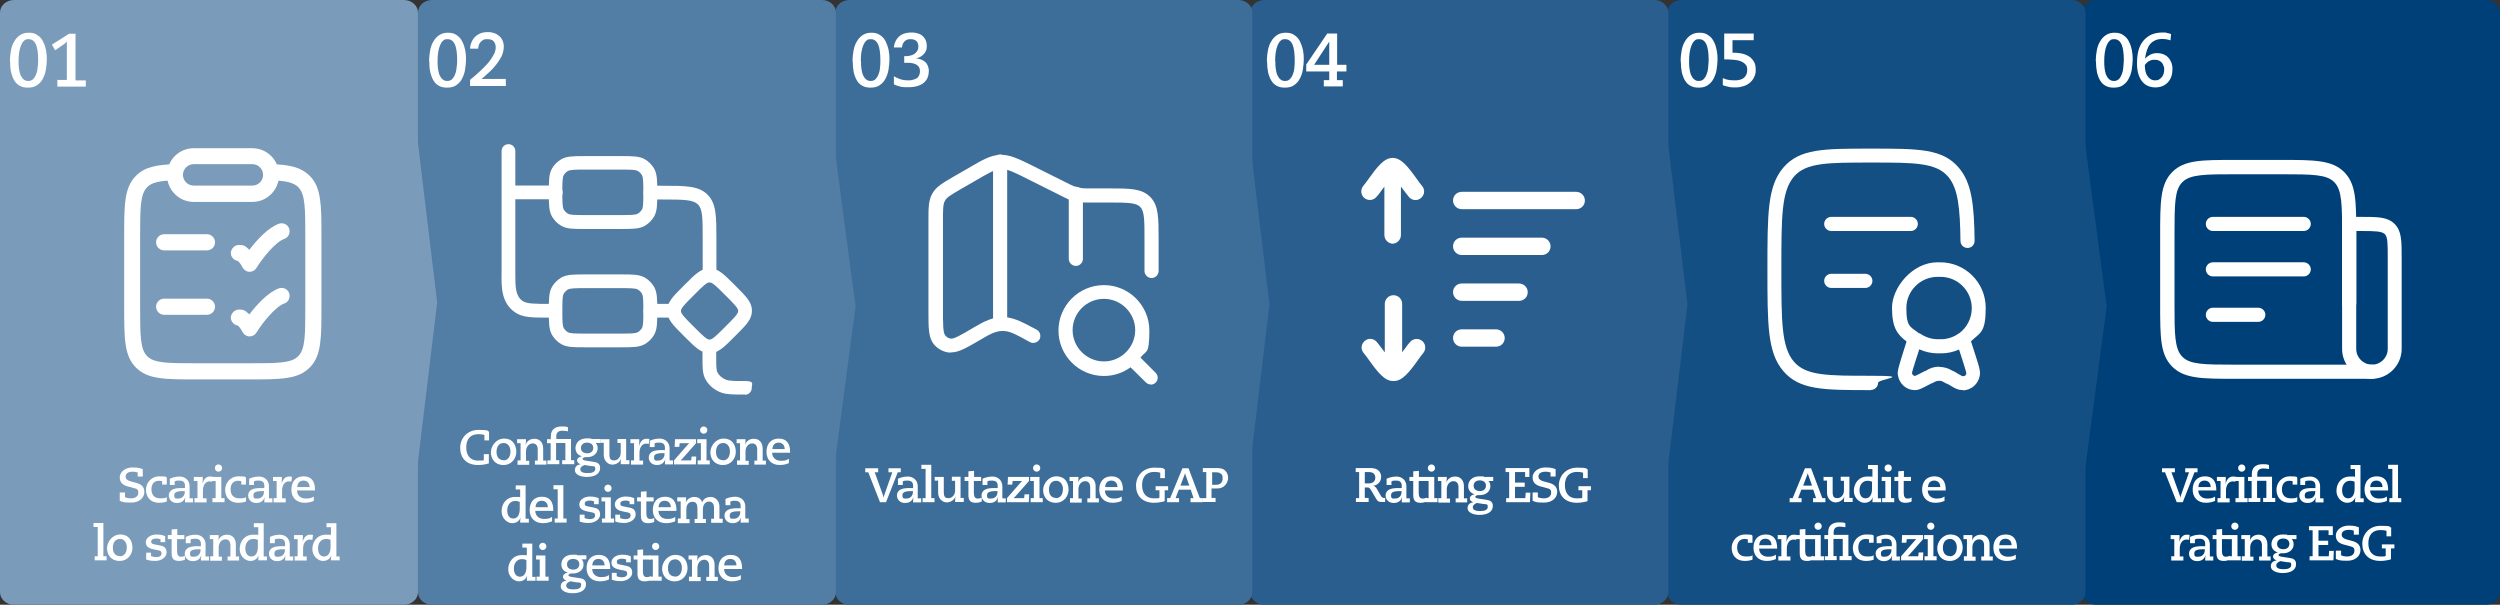 <?xml version="1.0" encoding="UTF-8"?>
<svg xmlns="http://www.w3.org/2000/svg" version="1.1" viewBox="0 0 1238.1 299.5">
  <rect x="0" y="0" width="1238.1" height="299.5" fill="#333333" stroke="none"/>
  <!-- Generator: Adobe Illustrator 29.3.1, SVG Export Plug-In . SVG Version: 2.1.0 Build 151)  -->
  <defs>
    <style>
      .st0 {
        fill: #fff;
      }

      .st1 {
        fill: #3d6e99;
      }

      .st2 {
        fill: #144f84;
      }

      .st3 {
        fill: #527da4;
      }

      .st4 {
        fill: #295e8e;
      }

      .st5 {
        fill: #004079;
      }

      .st6 {
        fill: #7a9bb9;
      }
    </style>
  </defs>
  <g id="Ebene_2">
    <path class="st5" d="M1038.1,0h193c3.9,0,7,2.8,7,6.2v287.1c0,3.4-3.1,6.2-7,6.2h-193c-3.9,0-7-2.8-7-6.2V6.2c0-3.4,3.1-6.2,7-6.2Z"/>
    <g id="Ebene_1">
      <g id="Ebene_1-2">
        <g id="Ebene_1-21" data-name="Ebene_1-2">
          <path class="st0" d="M1174.7,187.6h-67.6c-16.3,0-25.3,0-31.3-6-6-6-6-14.4-6-31.3v-33.8c0-16.3,0-25.3,6-31.3,6-6,14.4-6,31.3-6h22.5c16.3,0,25.3,0,31.3,6,6,6,6,14.4,6,31.3v33.8c0,1.9-1.6,3.5-3.5,3.5s-3.5-1.6-3.5-3.5v-33.8c0-14.9,0-22.4-3.9-26.3-3.8-3.8-10.4-3.9-26.4-3.9h-22.5c-14.9,0-22.4,0-26.3,3.9-3.8,3.8-3.9,10.4-3.9,26.4v33.8c0,14.9,0,22.4,3.9,26.3,3.8,3.8,10.4,3.9,26.4,3.9h67.6c1.9,0,3.5,1.6,3.5,3.5s-1.6,3.5-3.5,3.5Z"/>
          <path class="st0" d="M1140.9,114.4h-45c-1.9,0-3.5-1.6-3.5-3.5s1.6-3.5,3.5-3.5h45c1.9,0,3.5,1.6,3.5,3.5s-1.6,3.5-3.5,3.5Z"/>
          <path class="st0" d="M1140.9,136.9h-45c-1.9,0-3.5-1.6-3.5-3.5s1.6-3.5,3.5-3.5h45c1.9,0,3.5,1.6,3.5,3.5s-1.6,3.5-3.5,3.5Z"/>
          <path class="st0" d="M1118.4,159.4h-22.5c-1.9,0-3.5-1.6-3.5-3.5s1.6-3.5,3.5-3.5h22.5c1.9,0,3.5,1.6,3.5,3.5s-1.6,3.5-3.5,3.5Z"/>
          <path class="st0" d="M1174.7,187.6c-8.1,0-14.8-6.6-14.8-14.8v-61.9c0-1.9,1.6-3.5,3.5-3.5h5.6c8.6,0,13.4,0,16.9,3.5,3.5,3.5,3.5,8.3,3.5,16.9v45c0,8.1-6.6,14.8-14.8,14.8ZM1166.9,114.4v58.4c0,4.3,3.5,7.8,7.8,7.8s7.8-3.5,7.8-7.8v-45c0-7.3,0-10.5-1.5-11.9s-4.7-1.5-11.9-1.5h-2.1Z"/>
        </g>
      </g>
    </g>
    <path class="st2" d="M832.8,0h193c3.9,0,7,2.8,7,6.2v287.1c0,3.4-3.1,6.2-7,6.2h-193c-3.9,0-7-2.8-7-6.2V6.2c0-3.4,3.1-6.2,7-6.2Z"/>
    <polygon class="st2" points="1043.3 151.8 1032.3 68.8 1032.3 234.8 1043.3 151.8"/>
    <path class="st4" d="M626.2,0h193c3.9,0,7,2.8,7,6.2v287.1c0,3.4-3.1,6.2-7,6.2h-193c-3.9,0-7-2.8-7-6.2V6.2c0-3.4,3.1-6.2,7-6.2Z"/>
    <polygon class="st4" points="835.7 150.8 825.7 67.8 825.7 233.8 835.7 150.8"/>
    <path class="st1" d="M420.7,0h192.5c3.9,0,7,2.8,7,6.2v287.1c0,3.4-3.1,6.2-7,6.2h-192.5c-3.9,0-7-2.8-7-6.2V6.2c0-3.4,3.1-6.2,7-6.2Z"/>
    <polygon class="st1" points="628.7 150.8 618.7 67.8 618.7 233.8 628.7 150.8"/>
    <path class="st3" d="M214,0h193c3.9,0,7,2.8,7,6.2v287.1c0,3.4-3.1,6.2-7,6.2h-193c-3.9,0-7-2.8-7-6.2V6.2c0-3.4,3.1-6.2,7-6.2Z"/>
    <polygon class="st3" points="423.7 151.8 412.7 68.8 412.7 234.8 423.7 151.8"/>
    <g id="Ebene_11" data-name="Ebene_1">
      <g id="Ebene_1-22" data-name="Ebene_1-2">
        <g id="Ebene_1-23" data-name="Ebene_1-2">
          <path class="st0" d="M307.4,113.4h-17.6c-5.9,0-9.1,0-11.9-1.6-1.9-1.1-3.4-2.7-4.5-4.5-1.6-2.8-1.6-6.1-1.6-12s0-9.1,1.6-11.9c1.1-1.9,2.7-3.4,4.5-4.5,2.8-1.6,6.1-1.6,12-1.6h17.6c5.9,0,9.1,0,11.9,1.6,1.9,1.1,3.4,2.7,4.5,4.5,1.6,2.8,1.6,6.1,1.6,12s0,9.1-1.6,11.9c-1.1,1.9-2.7,3.4-4.5,4.5-2.8,1.6-6.1,1.6-12,1.6ZM289.8,84c-4.7,0-7.3,0-8.6.7-.8.5-1.5,1.2-2,2-.7,1.2-.7,3.8-.7,8.5s0,7.3.7,8.6c.5.8,1.2,1.5,2,2,1.2.7,3.8.7,8.5.7h17.6c4.7,0,7.3,0,8.6-.7.8-.5,1.5-1.2,2-2,.7-1.2.7-3.8.7-8.5s0-7.3-.7-8.6c-.5-.8-1.2-1.5-2-2-1.2-.7-3.8-.7-8.5-.7h-17.6Z"/>
          <path class="st0" d="M307.4,172h-17.6c-5.9,0-9.1,0-11.9-1.6-1.9-1.1-3.4-2.7-4.5-4.5-1.6-2.8-1.6-6.1-1.6-12s0-9.1,1.6-11.9c1.1-1.9,2.7-3.4,4.5-4.5,2.8-1.6,6.1-1.6,12-1.6h17.6c5.9,0,9.1,0,11.9,1.6,1.9,1.1,3.4,2.7,4.5,4.5,1.6,2.8,1.6,6.1,1.6,12s0,9.1-1.6,11.9c-1.1,1.9-2.7,3.4-4.5,4.5-2.8,1.6-6.1,1.6-12,1.6ZM289.8,142.7c-4.7,0-7.3,0-8.6.7-.8.5-1.5,1.2-2,2-.7,1.2-.7,3.8-.7,8.5s0,7.3.7,8.6c.5.8,1.2,1.5,2,2,1.2.7,3.8.7,8.5.7h17.6c4.7,0,7.3,0,8.6-.7.8-.5,1.5-1.2,2-2,.7-1.2.7-3.8.7-8.5s0-7.3-.7-8.6c-.5-.8-1.2-1.5-2-2-1.2-.7-3.8-.7-8.5-.7h-17.6Z"/>
          <path class="st0" d="M351.4,174.9c-4.2,0-7-2.8-12-7.8l-1.2-1.2c-5-5-7.8-7.8-7.8-12s2.8-7,7.8-12l1.2-1.2c5-5,7.8-7.8,12-7.8s7,2.8,12,7.8l1.2,1.2c5,5,7.8,7.8,7.8,12s-2.8,7-7.8,12l-2.4-2.4,2.4,2.4-1.2,1.2c-5,5-7.8,7.8-12,7.8ZM351.4,139.8c-1.4,0-3.7,2.3-7.2,5.8l-1.2,1.2c-3.5,3.5-5.8,5.8-5.8,7.2s2.3,3.7,5.8,7.2l1.2,1.2c3.5,3.5,5.8,5.8,7.2,5.8s3.7-2.3,7.2-5.8l1.2-1.2c3.5-3.5,5.8-5.8,5.8-7.2s-2.3-3.7-5.8-7.2l-1.2-1.2c-3.5-3.5-5.8-5.8-7.2-5.8Z"/>
          <path class="st0" d="M333.8,157.3h-11.7c-1.9,0-3.4-1.5-3.4-3.4s1.5-3.4,3.4-3.4h11.7c1.9,0,3.4,1.5,3.4,3.4s-1.5,3.4-3.4,3.4ZM272.3,157.3c-8.9,0-13.4,0-17.2-2.6-6.9-4.7-6.8-12.7-6.7-19.2,0-.7,0-1.4,0-2.1v-58.6c0-1.9,1.5-3.4,3.4-3.4s3.4,1.5,3.4,3.4v17.1h20c1.9,0,3.4,1.5,3.4,3.4s-1.5,3.4-3.4,3.4h-20v34.7c0,.7,0,1.5,0,2.2,0,6.6.1,11.1,3.7,13.5,2.1,1.4,6.1,1.4,13.4,1.4s3.4,1.5,3.4,3.4-1.5,3.4-3.4,3.4ZM351.4,139.8c-1.9,0-3.4-1.5-3.4-3.4v-17.6c0-10.8,0-15.3-2.4-17.6s-6.8-2.4-17.6-2.4h-5.9c-1.9,0-3.4-1.5-3.4-3.4s1.5-3.4,3.4-3.4h5.9c11.6,0,18,0,22.4,4.4s4.4,10.8,4.4,22.4v17.6c0,1.9-1.5,3.4-3.4,3.4Z"/>
          <path class="st0" d="M368.9,195.4c-5.8,0-8.8,0-11.5-.9-3.7-1.3-6.7-3.9-8.3-7.2-1.2-2.6-1.2-5.3-1.2-10.3v-2.5c0-1.9,1.5-3.4,3.4-3.4s3.4,1.5,3.4,3.4v2.5c0,4,0,6.2.6,7.4.8,1.6,2.4,3,4.4,3.7,1.6.6,4.3.6,9.2.6s3.4,1.5,3.4,3.4-1.5,3.4-3.4,3.4Z"/>
        </g>
      </g>
    </g>
    <g>
      <path class="st0" d="M470.8,174.6c-.5,0-1,0-1.5-.1-2.7-.5-5.2-2-6.9-4.1-2.6-3.3-2.6-7.8-2.6-16.8v-44c0-6.7,0-10.3,1.9-13.7,1.9-3.4,5-5.2,10.7-8.5l6.6-3.8c7.5-4.4,11.6-6.8,16.4-6.9,4.8-.2,9.1,2,16.8,5.8l17.8,8.9q3.7,1.9,7.8,1.9h11.1c10.7,0,16.6,0,20.8,4.3,4.1,4.2,4.1,10.3,4.1,21.3v15.3c0,1.9-1.6,3.5-3.5,3.5s-3.5-1.6-3.5-3.5v-15.3c0-9.8,0-14.3-2.1-16.4-2-2.1-6-2.2-15.7-2.2h-11.1c-5.4,0-6-.1-10.9-2.6l-17.8-8.9c-6.9-3.5-10.4-5.2-13.4-5.1-3.1.1-6.4,2.1-13.1,6l-6.6,3.8c-5.1,3-7.2,4.2-8.1,5.9-1,1.7-1,4.2-1,10.2v44c0,6.7,0,11.1,1.1,12.5.7.9,1.6,1.4,2.7,1.6,1.6.3,5.5-2,10.9-5.2l.7-.4c4.6-2.7,9.9-5.8,16.5-4.9,4.2.6,8.1,2.7,11.5,4.5,1,.5,2,1.1,2.9,1.5,1.7.9,2.4,3,1.6,4.7-.9,1.7-3,2.4-4.7,1.6-1-.5-2.1-1.1-3.1-1.7-3-1.6-6.1-3.4-9.1-3.8-4.2-.6-7.8,1.5-12,4l-.7.4c-6.7,3.9-10.5,6.1-14.1,6.1Z"/>
      <path class="st0" d="M495.3,163.9c-1.9,0-3.5-1.6-3.5-3.5v-80.4c0-1.9,1.6-3.5,3.5-3.5s3.5,1.6,3.5,3.5v80.4c0,1.9-1.6,3.5-3.5,3.5Z"/>
      <path class="st0" d="M532.8,131.7c-1.9,0-3.5-1.6-3.5-3.5v-32.2c0-1.9,1.6-3.5,3.5-3.5s3.5,1.6,3.5,3.5v32.2c0,1.9-1.6,3.5-3.5,3.5Z"/>
      <path class="st0" d="M570,190.4c-.9,0-1.8-.3-2.5-1l-7.6-7.5c-3.7,2.7-8.3,4.3-13.2,4.3-12.4,0-22.5-10.1-22.5-22.5s10.1-22.5,22.5-22.5,22.5,10.1,22.5,22.5-1.6,9.6-4.4,13.4l7.5,7.5c1.4,1.4,1.4,3.6,0,4.9-.7.7-1.6,1-2.5,1ZM546.7,148c-8.6,0-15.5,7-15.5,15.5s7,15.5,15.5,15.5,15.5-7,15.5-15.5-7-15.5-15.5-15.5Z"/>
    </g>
    <path class="st6" d="M7,0h193c3.9,0,7,2.8,7,6.2v287.1c0,3.4-3.1,6.2-7,6.2H7c-3.9,0-7-2.8-7-6.2V6.2C0,2.8,3.1,0,7,0Z"/>
    <polygon class="st6" points="216.5 149.8 206.5 66.8 206.5 232.8 216.5 149.8"/>
    <g>
      <path class="st0" d="M123.6,187.9h-26.4c-15.5,0-24.1,0-29.9-5.9-5.8-5.8-5.8-14.5-5.8-30.1v-34.7c0-15.7,0-24.3,5.8-30.1,4.4-4.5,10.4-5.5,19.2-5.8l.2,8c-7.9.2-11.6,1.1-13.8,3.4-3.5,3.5-3.5,10.5-3.5,24.5v34.7c0,14,0,21,3.5,24.5,3.5,3.5,10.4,3.5,24.2,3.5h26.4c13.8,0,20.8,0,24.2-3.5,3.5-3.5,3.5-10.5,3.5-24.5v-34.7c0-14,0-21-3.5-24.5-2.3-2.3-5.9-3.2-13.8-3.4l.2-8c8.8.2,14.8,1.3,19.3,5.8,5.8,5.8,5.8,14.5,5.8,30.1v34.7c0,15.7,0,24.3-5.8,30.1-5.8,5.9-14.3,5.9-29.9,5.9Z"/>
      <path class="st0" d="M125,100h-29.1c-7.3,0-13.2-6-13.2-13.3s5.9-13.3,13.2-13.3h29.1c7.3,0,13.2,6,13.2,13.3s-5.9,13.3-13.2,13.3ZM95.9,81.3c-2.9,0-5.3,2.4-5.3,5.3s2.4,5.3,5.3,5.3h29.1c2.9,0,5.3-2.4,5.3-5.3s-2.4-5.3-5.3-5.3h-29.1Z"/>
      <path class="st0" d="M102.5,124h-21.2c-2.2,0-4-1.8-4-4s1.8-4,4-4h21.2c2.2,0,4,1.8,4,4s-1.8,4-4,4Z"/>
      <path class="st0" d="M123.7,134.6c0,0-.1,0-.2,0-1.4,0-2.7-.9-3.4-2.2-1.2-2.3-2.1-3-2.4-3.2-1.9-.3-3.4-2-3.4-3.9s1.8-4,4-4,2.9.2,5.2,2.4c3.4-4.5,9-10.8,14.6-12.9,2.1-.7,4.4.3,5.1,2.4.7,2.1-.3,4.4-2.4,5.1-4.5,1.6-10.9,9.7-13.8,14.4-.7,1.2-2,1.9-3.4,1.9ZM118.4,129.3h0,0ZM118.4,129.3h0,0ZM118.4,129.3h0,0ZM118.4,129.3h0,0ZM117.7,129.2h0Z"/>
      <path class="st0" d="M102.5,155.9h-21.2c-2.2,0-4-1.8-4-4s1.8-4,4-4h21.2c2.2,0,4,1.8,4,4s-1.8,4-4,4Z"/>
      <path class="st0" d="M123.7,166.6c0,0-.1,0-.2,0-1.4,0-2.7-.9-3.4-2.2-1.2-2.3-2.1-3-2.4-3.2-1.9-.3-3.4-2-3.4-3.9s1.8-4,4-4,2.9.2,5.2,2.4c3.4-4.5,9-10.8,14.6-12.9,2.1-.7,4.4.3,5.1,2.4.7,2.1-.3,4.4-2.4,5.1-4.5,1.6-10.9,9.7-13.8,14.4-.7,1.2-2,1.9-3.4,1.9ZM118.4,161.3h0,0ZM118.4,161.3h0,0ZM118.4,161.3h0,0ZM118.4,161.3h0,0ZM117.7,161.2h0Z"/>
    </g>
    <g>
      <path class="st0" d="M763.6,126.3h-39.7c-2.3,0-4.3-1.9-4.3-4.3s1.9-4.3,4.3-4.3h39.7c2.3,0,4.3,1.9,4.3,4.3s-1.9,4.3-4.3,4.3Z"/>
      <path class="st0" d="M752.3,149h-28.4c-2.3,0-4.3-1.9-4.3-4.3s1.9-4.3,4.3-4.3h28.4c2.3,0,4.3,1.9,4.3,4.3s-1.9,4.3-4.3,4.3Z"/>
      <path class="st0" d="M740.9,171.7h-17c-2.3,0-4.3-1.9-4.3-4.3s1.9-4.3,4.3-4.3h17c2.3,0,4.3,1.9,4.3,4.3s-1.9,4.3-4.3,4.3Z"/>
      <path class="st0" d="M780.6,103.6h-56.7c-2.3,0-4.3-1.9-4.3-4.3s1.9-4.3,4.3-4.3h56.7c2.3,0,4.3,1.9,4.3,4.3s-1.9,4.3-4.3,4.3Z"/>
      <path class="st0" d="M689.9,188.7c-4.2,0-7.6-4.3-12.3-10.9-.9-1.2-1.7-2.4-2.2-2.9-1.6-1.8-1.4-4.4.4-6,1.8-1.6,4.4-1.4,6,.4.7.8,1.6,2.1,2.8,3.6.3.4.7,1,1.2,1.6v-24c0-2.3,1.9-4.3,4.3-4.3s4.3,1.9,4.3,4.3v24c.4-.6.8-1.2,1.2-1.6,1.1-1.6,2-2.8,2.8-3.6,1.6-1.8,4.2-1.9,6-.4,1.8,1.6,1.9,4.2.4,6-.5.5-1.3,1.7-2.2,2.9-4.7,6.6-8.1,10.9-12.3,10.9Z"/>
      <path class="st0" d="M689.9,120.7c-2.3,0-4.3-1.9-4.3-4.3v-24c-.4.6-.8,1.2-1.2,1.6-1.1,1.6-2,2.8-2.8,3.6-1.6,1.8-4.2,1.9-6,.4-1.8-1.6-1.9-4.2-.4-6,.5-.5,1.3-1.7,2.2-2.9,4.7-6.6,8.1-10.9,12.3-10.9s7.6,4.3,12.3,10.9c.9,1.2,1.7,2.4,2.2,2.9,1.6,1.8,1.4,4.4-.4,6-1.8,1.6-4.4,1.4-6-.4-.7-.8-1.6-2.1-2.8-3.6-.3-.4-.7-1-1.2-1.6v24c0,2.3-1.9,4.3-4.3,4.3Z"/>
    </g>
    <g id="Ebene_12" data-name="Ebene_1">
      <g id="Ebene_1-24" data-name="Ebene_1-2">
        <g id="Ebene_1-25" data-name="Ebene_1-2">
          <path class="st0" d="M926.6,193.2c-23.6,0-35.4,0-43.5-9.5-7.8-9.2-7.8-22.9-7.8-50.3s0-41.1,7.8-50.3c8.1-9.5,19.9-9.5,43.5-9.5s35.5,0,43.5,9.5c6.3,7.4,7.6,18,7.8,36.2,0,1.9-1.5,3.5-3.5,3.5h0c-1.9,0-3.5-1.5-3.5-3.5-.2-16.5-1.2-26-6.1-31.8-6-7-16.7-7-38.2-7s-32.2,0-38.2,7c-6.2,7.3-6.2,20.1-6.2,45.8s0,38.5,6.2,45.8c6,7,16.7,7,38.2,7s3.5,1.6,3.5,3.5-1.6,3.5-3.5,3.5Z"/>
          <path class="st0" d="M923.8,142.6h-16.9c-1.9,0-3.5-1.6-3.5-3.5s1.6-3.5,3.5-3.5h16.9c1.9,0,3.5,1.6,3.5,3.5s-1.6,3.5-3.5,3.5ZM946.3,114.4h-39.4c-1.9,0-3.5-1.6-3.5-3.5s1.6-3.5,3.5-3.5h39.4c1.9,0,3.5,1.6,3.5,3.5s-1.6,3.5-3.5,3.5Z"/>
          <path class="st0" d="M972.3,193.2c-2.7,0-4.1-.9-5.8-1.9-.6-.4-1.3-.8-2.3-1.3h-.2c-1.2-.7-1.8-1-2.2-1.2-1-.3-1.9-.3-2.9,0-.4.1-1.1.5-2.3,1.1h-.2c-4.2,2.3-6.1,3.3-8.1,3.3-4.2,0-7.7-3.1-8.4-7.4-.3-2,.4-4.1,1.8-8.7l2.5-8c-4.5-3.4-7.2-6.7-7.2-16.7s10.1-22.5,22.5-22.5h1.4c12.4,0,22.5,10.1,22.5,22.5s-2.7,12.3-7.3,16.6l2.6,8.1c1.5,4.6,2.1,6.7,1.8,8.7-.6,4.2-4.2,7.5-8.4,7.5ZM960.4,181.7c1.2,0,2.3.2,3.4.5,1.1.3,2,.8,3.5,1.6h.2c1.2.7,2,1.2,2.7,1.6,1.4.8,1.4.9,2.2.9s1.3-.6,1.4-1.4c0-.6-.8-3-1.6-5.6l-2-6.2c-2.9,1.3-5.9,1.9-9.1,1.9h-1.4c-3.2,0-6.3-.7-9.2-2l-2,6.2c-.8,2.6-1.6,5-1.6,5.6.1.7.7,1.3,1.4,1.4.7-.2,2.8-1.3,4.9-2.4h.2c1.5-.9,2.5-1.4,3.5-1.7,1.1-.3,2.3-.5,3.4-.5ZM950.6,165c2.7,1.9,5.8,3,9.1,3h1.4c3.3,0,6.4-1,9-2.9,0,0,0,0,.1,0,4-2.9,6.3-7.6,6.3-12.5,0-8.5-6.9-15.5-15.5-15.5h-1.4c-8.5,0-15.5,6.9-15.5,15.5s1.6,9.1,5.4,11.8l.9.7s0,0,0,0h0s0,0,0,0Z"/>
        </g>
      </g>
    </g>
    <g>
      <path class="st0" d="M1037.9,30.2c0-1.7.2-3.4.5-5.1.3-1.7.8-3.2,1.6-4.5.7-1.3,1.7-2.4,2.9-3.2,1.2-.8,2.6-1.2,4.4-1.2s3.3.4,4.4,1.3c1.2.8,2.1,1.9,2.7,3.2.7,1.3,1.1,2.7,1.4,4.2.3,1.5.4,3,.4,4.4s-.2,3.7-.5,5.4c-.3,1.7-.9,3.2-1.6,4.5s-1.7,2.3-2.9,3.1c-1.2.8-2.7,1.1-4.4,1.1s-2.9-.3-4-.9c-1.1-.6-2-1.4-2.7-2.6-.7-1.1-1.2-2.5-1.6-4.1-.3-1.6-.5-3.5-.5-5.5ZM1042.1,30.1c0,1.4,0,2.7.2,3.9s.4,2.3.8,3.2.9,1.6,1.5,2.1c.6.5,1.3.8,2.3.8s1.7-.3,2.3-.8,1.1-1.3,1.5-2.3c.4-.9.7-2,.8-3.3s.3-2.6.3-4c0-3.4-.4-6-1.1-7.7-.8-1.7-2-2.6-3.6-2.6s-1.7.3-2.3.8-1.1,1.3-1.5,2.3c-.4,1-.7,2.1-.9,3.4-.2,1.3-.3,2.7-.3,4.3Z"/>
      <path class="st0" d="M1075,20c-.3-.1-.8-.3-1.5-.4-.7-.2-1.5-.3-2.5-.3-1.4,0-2.7.2-3.7.7s-1.9,1.1-2.5,1.9c-.7.8-1.2,1.9-1.6,3.1s-.7,2.6-.9,4.1h0c.2-.2.5-.5.9-.9.4-.3.8-.6,1.3-.9.5-.3,1-.5,1.6-.7.6-.2,1.3-.3,2.1-.3,1.1,0,2.2.2,3.1.5.9.4,1.8.9,2.4,1.6.7.7,1.2,1.5,1.6,2.5.4,1,.6,2.1.6,3.3s-.2,2.7-.6,3.8c-.4,1.1-1,2.1-1.8,2.9s-1.7,1.4-2.7,1.8c-1.1.4-2.2.6-3.5.6s-3.2-.4-4.3-1.1c-1.2-.7-2.1-1.7-2.8-2.8-.7-1.2-1.2-2.5-1.5-3.9s-.4-2.9-.4-4.3.2-3.8.6-5.6,1.1-3.4,2.1-4.8c1-1.4,2.3-2.5,3.9-3.4,1.6-.8,3.6-1.3,6-1.3s1.4,0,2.1.2,1.3.2,1.7.4l.5.2-.3,3.3ZM1062.2,32.1c0,1.1.1,2.2.3,3.1.2.9.5,1.8,1,2.4.4.7,1,1.2,1.6,1.6.6.4,1.4.6,2.2.6s1.4-.1,1.9-.4c.5-.3,1-.7,1.4-1.2.4-.5.7-1,.9-1.7.2-.6.3-1.3.3-2s0-1.2-.3-1.8c-.2-.6-.4-1.1-.8-1.6-.4-.5-.9-.8-1.5-1.1-.6-.3-1.3-.4-2.1-.4s-1.2,0-1.7.2-.9.3-1.2.5c-.4.2-.7.4-.9.7-.3.2-.5.5-.7.7l-.4.5Z"/>
    </g>
    <g>
      <path class="st0" d="M832.3,30.2c0-1.7.2-3.4.5-5.1.3-1.7.8-3.2,1.6-4.5.7-1.3,1.7-2.4,2.9-3.2,1.2-.8,2.6-1.2,4.4-1.2s3.3.4,4.4,1.3c1.2.8,2.1,1.9,2.7,3.2.7,1.3,1.1,2.7,1.4,4.2.3,1.5.4,3,.4,4.4s-.2,3.7-.5,5.4c-.3,1.7-.9,3.2-1.6,4.5s-1.7,2.3-2.9,3.1c-1.2.8-2.7,1.1-4.4,1.1s-2.9-.3-4-.9c-1.1-.6-2-1.4-2.7-2.6-.7-1.1-1.2-2.5-1.6-4.1-.3-1.6-.5-3.5-.5-5.5ZM836.5,30.1c0,1.4,0,2.7.2,3.9s.4,2.3.8,3.2.9,1.6,1.5,2.1c.6.5,1.3.8,2.3.8s1.7-.3,2.3-.8c.6-.6,1.1-1.3,1.5-2.3.4-.9.7-2,.8-3.3s.3-2.6.3-4c0-3.4-.4-6-1.1-7.7-.8-1.7-2-2.6-3.6-2.6s-1.7.3-2.3.8-1.1,1.3-1.5,2.3c-.4,1-.7,2.1-.9,3.4-.2,1.3-.3,2.7-.3,4.3Z"/>
      <path class="st0" d="M868.5,16.6v3.3h-10.5v6.2c-.1,0,.5,0,.5,0,1.1,0,2.2.1,3.5.3s2.5.6,3.6,1.2c1.1.6,2.1,1.5,2.8,2.6.8,1.1,1.1,2.5,1.1,4.3s-.2,2.4-.7,3.5c-.5,1.1-1.1,2-2,2.8-.9.8-1.9,1.4-3.1,1.8-1.2.4-2.5.7-4,.7s-2.5,0-3.6-.3c-1.1-.2-2-.5-2.9-.8v-3.5c.2,0,.5.2.8.3.3.1.7.2,1.2.4.5.1,1,.2,1.7.3.6,0,1.4.1,2.2.1,2,0,3.6-.4,4.6-1.3,1-.9,1.6-2.1,1.6-3.8s-.3-2.1-.9-2.8c-.6-.7-1.4-1.2-2.4-1.6s-2.2-.6-3.5-.7c-1.3-.1-2.7-.2-4-.2h-.6v-12.8h14.6Z"/>
    </g>
    <g>
      <path class="st0" d="M627.4,30.2c0-1.7.2-3.4.5-5.1.3-1.7.8-3.2,1.6-4.5.7-1.3,1.7-2.4,2.9-3.2,1.2-.8,2.6-1.2,4.4-1.2s3.3.4,4.4,1.3c1.2.8,2.1,1.9,2.7,3.2s1.1,2.7,1.4,4.2.4,3,.4,4.4-.2,3.7-.5,5.4c-.3,1.7-.9,3.2-1.6,4.5-.7,1.3-1.7,2.3-2.9,3.1-1.2.8-2.7,1.1-4.4,1.1s-2.9-.3-4-.9c-1.1-.6-2-1.4-2.7-2.6-.7-1.1-1.2-2.5-1.6-4.1-.3-1.6-.5-3.5-.5-5.5ZM631.6,30.1c0,1.4,0,2.7.2,3.9.2,1.2.4,2.3.8,3.2.4.9.9,1.6,1.5,2.1s1.3.8,2.3.8,1.7-.3,2.3-.8c.6-.6,1.1-1.3,1.5-2.3.4-.9.7-2,.8-3.3.2-1.3.2-2.6.2-4,0-3.4-.4-6-1.1-7.7-.8-1.7-2-2.6-3.6-2.6s-1.7.3-2.3.8-1.1,1.3-1.5,2.3-.7,2.1-.9,3.4c-.2,1.3-.3,2.7-.3,4.3Z"/>
      <path class="st0" d="M646.8,32.1l10.5-15.5h4.9v15.5c-.1,0,4.6,0,4.6,0v3.3h-4.7v4.3c0,0,2.9,0,2.9,0v3.1h-9.4v-3.1h2.7v-4.3c0,0-11.4,0-11.4,0v-3.3ZM658.3,20.6h0c0,0-7.5,11.5-7.5,11.5.3,0,.6,0,.9,0s.6,0,.9,0h5.7v-11.5Z"/>
    </g>
    <g>
      <path class="st0" d="M422.2,30.2c0-1.7.2-3.4.5-5.1.3-1.7.8-3.2,1.6-4.5.7-1.3,1.7-2.4,2.9-3.2,1.2-.8,2.6-1.2,4.4-1.2s3.3.4,4.4,1.3c1.2.8,2.1,1.9,2.7,3.2s1.1,2.7,1.4,4.2.4,3,.4,4.4-.2,3.7-.5,5.4c-.3,1.7-.9,3.2-1.6,4.5-.7,1.3-1.7,2.3-2.9,3.1-1.2.8-2.7,1.1-4.4,1.1s-2.9-.3-4-.9c-1.1-.6-2-1.4-2.7-2.6-.7-1.1-1.2-2.5-1.6-4.1-.3-1.6-.5-3.5-.5-5.5ZM426.4,30.1c0,1.4,0,2.7.2,3.9s.4,2.3.8,3.2c.4.9.9,1.6,1.5,2.1s1.3.8,2.3.8,1.7-.3,2.3-.8c.6-.6,1.1-1.3,1.5-2.3.4-.9.7-2,.8-3.3.2-1.3.2-2.6.2-4,0-3.4-.4-6-1.1-7.7-.8-1.7-2-2.6-3.6-2.6s-1.7.3-2.3.8-1.1,1.3-1.5,2.3-.7,2.1-.9,3.4c-.2,1.3-.3,2.7-.3,4.3Z"/>
      <path class="st0" d="M447.9,27.8h.5c.7,0,1.4,0,2.2-.2.8-.2,1.4-.4,2.1-.8.6-.4,1.1-.9,1.5-1.5.4-.6.6-1.4.6-2.4s-.3-2-1-2.6c-.7-.6-1.6-.9-2.7-.9s-1.6.1-2.2.4c-.6.3-1,.7-1.3,1.1-.3.4-.5.9-.7,1.4-.1.5-.2.9-.2,1.2h-4c0-.5.1-1.2.4-2.1.3-.8.7-1.7,1.4-2.5.6-.8,1.5-1.5,2.6-2s2.5-.8,4.2-.8,2.5.2,3.4.5c1,.3,1.8.8,2.4,1.4.6.6,1.1,1.3,1.4,2.1.3.8.5,1.6.5,2.5s-.1,1.8-.4,2.5c-.3.7-.7,1.3-1.2,1.8-.5.5-1.1,1-1.7,1.3-.6.3-1.3.6-2,.7h0c.9.1,1.7.3,2.5.6.8.3,1.4.7,2,1.2.6.5,1,1.2,1.3,1.9.3.8.5,1.6.5,2.6s-.2,2.2-.6,3.2c-.4,1-1,1.8-1.8,2.5-.8.7-1.9,1.3-3.2,1.7-1.3.4-2.8.6-4.6.6s-1.8,0-2.6-.1c-.8,0-1.4-.2-2-.4s-1.1-.3-1.5-.5-.8-.3-1-.4v-4c.8.4,1.7.9,2.8,1.3,1.1.4,2.5.7,4,.7s1.6,0,2.3-.2,1.4-.4,2-.7c.6-.3,1-.8,1.3-1.4.3-.6.5-1.3.5-2.2s-.2-1.7-.6-2.2c-.4-.6-.9-1-1.6-1.3-.6-.3-1.3-.5-2.1-.6s-1.5-.1-2.1-.1h-1.4v-3.1Z"/>
    </g>
    <g>
      <path class="st0" d="M212.5,30.2c0-1.7.2-3.4.5-5.1.3-1.7.8-3.2,1.6-4.5.7-1.3,1.7-2.4,2.9-3.2,1.2-.8,2.6-1.2,4.4-1.2s3.3.4,4.4,1.3c1.2.8,2.1,1.9,2.7,3.2.7,1.3,1.1,2.7,1.4,4.2.3,1.5.4,3,.4,4.4s-.2,3.7-.5,5.4c-.3,1.7-.9,3.2-1.6,4.5-.7,1.3-1.7,2.3-2.9,3.1-1.2.8-2.7,1.1-4.4,1.1s-2.9-.3-4-.9-2-1.4-2.7-2.6c-.7-1.1-1.2-2.5-1.6-4.1s-.5-3.5-.5-5.5ZM216.7,30.1c0,1.4,0,2.7.2,3.9s.4,2.3.8,3.2c.4.9.9,1.6,1.5,2.1.6.5,1.3.8,2.3.8s1.7-.3,2.3-.8c.6-.6,1.1-1.3,1.5-2.3.4-.9.7-2,.8-3.3.2-1.3.3-2.6.3-4,0-3.4-.4-6-1.1-7.7-.8-1.7-2-2.6-3.6-2.6s-1.7.3-2.3.8-1.1,1.3-1.5,2.3c-.4,1-.7,2.1-.9,3.4s-.3,2.7-.3,4.3Z"/>
      <path class="st0" d="M232.7,39.6l1-.8c.6-.5,1.3-1.1,2.1-1.8s1.7-1.5,2.5-2.3c.9-.8,1.7-1.7,2.6-2.6s1.6-1.9,2.3-2.9c.7-1,1.2-1.9,1.7-2.9.4-1,.6-1.9.6-2.9s-.3-2.1-1-2.9c-.6-.8-1.7-1.1-3.2-1.1s-1.7.2-2.2.5c-.6.4-1,.8-1.4,1.3-.3.5-.6,1-.7,1.6-.1.5-.2,1-.2,1.3h-4c0-.7.1-1.5.4-2.4s.7-1.8,1.4-2.7c.7-.9,1.6-1.6,2.7-2.2,1.1-.6,2.5-.9,4.2-.9s2.2.2,3.2.5c1,.3,1.8.8,2.5,1.4s1.3,1.4,1.7,2.3c.4.9.6,2,.6,3.2s-.4,3.1-1.1,4.6c-.8,1.5-1.7,2.9-2.8,4.3-1.1,1.4-2.3,2.6-3.6,3.8-1.3,1.2-2.5,2.2-3.5,3.1h0c.3,0,.7,0,1.1,0,.4,0,.9,0,1.6,0h9.3v3.5h-17.7v-3.1Z"/>
    </g>
    <g>
      <path class="st0" d="M4.9,30.2c0-1.7.2-3.4.5-5.1.3-1.7.8-3.2,1.6-4.5.7-1.3,1.7-2.4,2.9-3.2,1.2-.8,2.6-1.2,4.4-1.2s3.3.4,4.4,1.3c1.2.8,2.1,1.9,2.7,3.2.7,1.3,1.1,2.7,1.4,4.2.3,1.5.4,3,.4,4.4s-.2,3.7-.5,5.4c-.3,1.7-.9,3.2-1.6,4.5-.7,1.3-1.7,2.3-2.9,3.1-1.2.8-2.7,1.1-4.4,1.1s-2.9-.3-4-.9-2-1.4-2.7-2.6c-.7-1.1-1.2-2.5-1.6-4.1s-.5-3.5-.5-5.5ZM9.2,30.1c0,1.4,0,2.7.2,3.9s.4,2.3.8,3.2c.4.9.9,1.6,1.5,2.1.6.5,1.3.8,2.3.8s1.7-.3,2.3-.8c.6-.6,1.1-1.3,1.5-2.3.4-.9.7-2,.8-3.3.2-1.3.3-2.6.3-4,0-3.4-.4-6-1.1-7.7-.8-1.7-2-2.6-3.6-2.6s-1.7.3-2.3.8-1.1,1.3-1.5,2.3c-.4,1-.7,2.1-.9,3.4s-.3,2.7-.3,4.3Z"/>
      <path class="st0" d="M28.2,39.6h4.9v-19.1c-.1.2-.4.5-.6.7-.2.2-.5.4-.7.6l-4.5,3.1-1.6-2.8,8.5-5.4h3.2v23.1c-.1,0,5.1,0,5.1,0v3.1h-14.1v-3.1Z"/>
    </g>
  </g>
  <g id="Ebene_3">
    <g>
      <path class="st0" d="M61.9,244v2.2c.5.3,1.7.6,3,.6,2.1,0,3.6-1,3.6-2.8s-.8-1.9-2.6-2.4l-3-.8c-1.9-.6-3.6-1.7-3.6-4.4s2.8-4.9,6.3-4.9,3.8.5,5.1.8v3.7h-2.5v-2c-.4-.1-1.2-.4-2.5-.4-2.5,0-3.5,1.1-3.5,2.4s1.1,2,2.6,2.4l2.6.7c1.9.5,4.1,1.6,4.1,4.5s-2.5,5.3-6.5,5.3-4.2-.3-5.7-.9v-4.1h2.7Z"/>
      <path class="st0" d="M80.3,238.3c-.4-.1-1-.2-1.6-.2-2.5,0-3.7,1.8-3.7,4.2s1.1,4.5,4.4,4.5,2.6-.4,3.2-.7v2.3c-.6.2-2,.6-3.6.6-5,0-6.7-3.3-6.7-6.5s2.4-6.6,6.7-6.6,3,.4,3.6.6v3.5h-2.3v-1.8Z"/>
      <path class="st0" d="M84.1,237.1c.7-.3,2.3-1.1,4.9-1.1s4.9,1.8,4.9,4.8,0,4,0,6h1.7v2h-4c0-.8,0-1.8.2-2.6h0c-.5,1.4-1.5,2.9-4.2,2.9s-4-2-4-3.6c0-3.3,3.3-3.7,5.4-3.8h2.6v-1.1c0-1.5-.6-2.6-2.8-2.6s-1.8.3-2.3.4v1.8h-2.4v-3.1ZM88.3,246.9c2.1,0,3.2-1.6,3.2-3.2v-.5c-2.8,0-5.2.1-5.2,2s.7,1.7,2,1.7Z"/>
      <path class="st0" d="M96.3,246.7h1.5v-8.5s-1.8,0-1.8,0v-2h4.4c0,.9,0,2.2-.1,3.5h0c.5-2.3,1.8-3.7,3.6-3.7s1.3.1,1.5.2l-.3,2.4c-.3-.1-.7-.2-1.2-.2-2.4,0-3.4,2.3-3.4,4.5v3.9s1.8,0,1.8,0v2h-6v-2Z"/>
      <path class="st0" d="M105.2,246.7h1.6v-8.5s-1.8,0-1.8,0v-2h4.6v10.5s1.6,0,1.6,0v2h-6v-2ZM108.2,230c1,0,1.8.8,1.8,1.8s-.8,1.8-1.8,1.8-1.8-.8-1.8-1.8.8-1.8,1.8-1.8Z"/>
      <path class="st0" d="M119.5,238.3c-.4-.1-1-.2-1.6-.2-2.5,0-3.7,1.8-3.7,4.2s1.1,4.5,4.4,4.5,2.6-.4,3.2-.7v2.3c-.6.2-2,.6-3.6.6-5,0-6.7-3.3-6.7-6.5s2.4-6.6,6.7-6.6,3,.4,3.6.6v3.5h-2.3v-1.8Z"/>
      <path class="st0" d="M123.4,237.1c.7-.3,2.3-1.1,4.9-1.1s4.9,1.8,4.9,4.8,0,4,0,6h1.7v2h-4c0-.8,0-1.8.2-2.6h0c-.5,1.4-1.5,2.9-4.2,2.9s-4-2-4-3.6c0-3.3,3.3-3.7,5.4-3.8h2.6v-1.1c0-1.5-.6-2.6-2.8-2.6s-1.8.3-2.3.4v1.8h-2.4v-3.1ZM127.5,246.9c2.1,0,3.2-1.6,3.2-3.2v-.5c-2.8,0-5.2.1-5.2,2s.7,1.7,2,1.7Z"/>
      <path class="st0" d="M135.5,246.7h1.5v-8.5s-1.8,0-1.8,0v-2h4.4c0,.9,0,2.2-.1,3.5h0c.5-2.3,1.8-3.7,3.6-3.7s1.3.1,1.5.2l-.3,2.4c-.3-.1-.7-.2-1.2-.2-2.4,0-3.4,2.3-3.4,4.5v3.9s1.8,0,1.8,0v2h-6v-2Z"/>
      <path class="st0" d="M155.3,248.1c-.9.4-2.5.9-4.4.9-4.1,0-6.6-2.6-6.6-6.5s2.1-6.6,6.1-6.6,5.6,2.7,5.6,6.6v.4h-8.9c0,2.4,1.8,4,4.3,4s2.9-.4,4-1v2.2ZM153.3,241.1v-.2c0-1-.7-2.9-3-2.9s-3,1.7-3.1,3.2h6.1Z"/>
      <path class="st0" d="M46.9,275.5h1.5v-14.5c0,0-2.1,0-2.1,0v-2h4.9v16.5c0,0,1.6,0,1.6,0v2h-5.9v-2Z"/>
      <path class="st0" d="M59.5,264.7c4.6,0,6.1,3.5,6.1,6.6s-2.2,6.5-6.4,6.5-6.2-3.1-6.2-6.3,2.7-6.8,6.5-6.8ZM59.3,275.5c2.4,0,3.5-2,3.5-4.5s-1.5-4.1-3.3-4.1c-2.7,0-3.6,2.2-3.6,4.4s1,4.1,3.5,4.1Z"/>
      <path class="st0" d="M79.5,268.6v-1.5c-.4-.2-1-.4-2.1-.4s-2.5.3-2.5,1.5.8,1.2,1.6,1.4l3,.6c1.4.3,3,.9,3,3.4s-2.8,4.2-5.6,4.2-3.7-.5-4.5-.7v-3.4s2.4,0,2.4,0v1.7c.5.1,1.4.5,2.7.5s2.5-.5,2.5-1.8-.8-1.4-1.8-1.6l-2-.4c-1.9-.4-4-1.1-4-3.5s2.6-3.9,5.3-3.9,3.6.6,4.3.8v3s-2.4,0-2.4,0Z"/>
      <path class="st0" d="M83.1,265h1.9v-2.8s2.8-.2,2.8-.2v3c0,0,3.5,0,3.5,0v2h-3.6c0,2,0,4,0,5.8s.5,2.9,1.8,2.9,1.5-.2,2.1-.5v2c-.8.3-1.8.6-2.9.6-2.6,0-3.7-1-3.7-3.8s0-4.8,0-7h-1.9v-2Z"/>
      <path class="st0" d="M92,265.9c.7-.3,2.3-1.1,4.9-1.1s4.9,1.8,4.9,4.8,0,4,0,6h1.7v2h-4c0-.8,0-1.8.2-2.6h0c-.5,1.4-1.5,2.9-4.2,2.9s-4-2-4-3.6c0-3.3,3.3-3.7,5.4-3.8h2.6v-1.1c0-1.5-.6-2.6-2.8-2.6s-1.8.3-2.3.4v1.8h-2.4v-3.1ZM96.1,275.7c2.1,0,3.2-1.6,3.2-3.2v-.5c-2.8,0-5.2.1-5.2,2s.7,1.7,2,1.7Z"/>
      <path class="st0" d="M104.2,275.5h1.4v-8.5s-1.7,0-1.7,0v-2h4.4c0,.8,0,1.7-.2,2.8h0c.5-1.6,1.9-3,4.4-3s4.3,1.8,4.3,4.8,0,4,0,6h1.6v2h-5.7v-2h1.4c0-1.8,0-3.7,0-5.5s-.8-3-2.5-3-3.2,1.5-3.3,3.8v4.8c0,0,1.6,0,1.6,0v2h-5.8v-2Z"/>
      <path class="st0" d="M132.1,277.5h-4.2c0-.9.1-1.8.2-2.5h0c-.6,1.7-2,2.8-4.2,2.8s-5.2-2.2-5.2-5.9,2.4-7.1,6.7-7.1,1.7.1,2.5.3v-4s-2.2,0-2.2,0v-2h4.9v16.5c0,0,1.6,0,1.6,0v2ZM127.8,267.4c-.6-.3-1.4-.5-2.4-.5-2.5,0-3.9,2.2-3.9,4.6s1,4.1,3,4.1,3.2-1.8,3.2-4.7v-3.5Z"/>
      <path class="st0" d="M133.7,265.9c.7-.3,2.3-1.1,4.9-1.1s4.9,1.8,4.9,4.8,0,4,0,6h1.7v2h-4c0-.8,0-1.8.2-2.6h0c-.5,1.4-1.5,2.9-4.2,2.9s-4-2-4-3.6c0-3.3,3.3-3.7,5.4-3.8h2.6v-1.1c0-1.5-.6-2.6-2.8-2.6s-1.8.3-2.3.4v1.8h-2.4v-3.1ZM137.9,275.7c2.1,0,3.2-1.6,3.2-3.2v-.5c-2.8,0-5.2.1-5.2,2s.7,1.7,2,1.7Z"/>
      <path class="st0" d="M145.9,275.5h1.5v-8.5s-1.8,0-1.8,0v-2h4.4c0,.9,0,2.2-.1,3.5h0c.5-2.3,1.8-3.7,3.6-3.7s1.3.1,1.5.2l-.3,2.4c-.3-.1-.7-.2-1.2-.2-2.4,0-3.4,2.3-3.4,4.5v3.9s1.8,0,1.8,0v2h-6v-2Z"/>
      <path class="st0" d="M168.1,277.5h-4.2c0-.9.1-1.8.2-2.5h0c-.6,1.7-2,2.8-4.2,2.8s-5.2-2.2-5.2-5.9,2.4-7.1,6.7-7.1,1.7.1,2.5.3v-4s-2.2,0-2.2,0v-2h4.9v16.5c0,0,1.6,0,1.6,0v2ZM163.8,267.4c-.6-.3-1.4-.5-2.4-.5-2.5,0-3.9,2.2-3.9,4.6s1,4.1,3,4.1,3.2-1.8,3.2-4.7v-3.5Z"/>
    </g>
    <g>
      <path class="st0" d="M239.9,218.1v-2.7c-.6-.2-1.6-.4-2.9-.4-4,0-6.1,2.4-6.1,6.6s2.3,6.5,5.7,6.5,2.4-.1,3-.2v-3h2.5v4.6c-1.2.4-3.3.8-5.3.8-6,0-8.9-3.7-8.9-8.5s3.5-8.9,9.1-8.9,4.1.5,5.2.9v4.3h-2.4Z"/>
      <path class="st0" d="M249.6,217.2c4.6,0,6.1,3.5,6.1,6.6s-2.2,6.5-6.4,6.5-6.2-3.1-6.2-6.3,2.7-6.8,6.5-6.8ZM249.3,228c2.4,0,3.5-2,3.5-4.5s-1.5-4.1-3.3-4.1c-2.7,0-3.6,2.2-3.6,4.4s1,4.1,3.5,4.1Z"/>
      <path class="st0" d="M256.4,228h1.4v-8.5s-1.7,0-1.7,0v-2h4.4c0,.8,0,1.7-.2,2.8h0c.5-1.6,1.9-3,4.4-3s4.3,1.8,4.3,4.8,0,4,0,6h1.6v2h-5.7v-2h1.4c0-1.8,0-3.7,0-5.5s-.8-3-2.5-3-3.2,1.5-3.3,3.8v4.8c0,0,1.6,0,1.6,0v2h-5.8v-2Z"/>
      <path class="st0" d="M271.2,228h1.5v-8.5s-1.8,0-1.8,0v-2h1.9v-1.7c.1-3.3,2.4-4.6,5.3-4.6s2.3.2,3.2.4v2c-.6-.1-1.7-.3-2.8-.3-2.1,0-3,1.1-3,2.7v1.4s7.3,0,7.3,0v10.5s1.6,0,1.6,0v2h-6v-2h1.6v-8.5s-4.6,0-4.6,0v8.5s1.6,0,1.6,0v2h-5.9v-2Z"/>
      <path class="st0" d="M297.4,219.4h-2.4c.4.3,1,1.1,1,2.6,0,2.7-2.4,4.4-5.1,4.4h-1c-.7,0-1.4.5-1.4.9s.6.7,2.1.9l3.3.5c1.8.2,3.3.9,3.3,3,0,3.4-3.3,4.5-6.6,4.5s-5.9-1.3-5.9-3.3,1.3-2.7,2.9-3h0c-.9-.2-1.8-.8-1.8-1.9s1.3-1.9,2.4-2h0c-1.4-.4-3.2-1.5-3.2-4.1s2-4.8,5.6-4.8,1.7.2,2.2.3h4.6v2ZM289.4,230.3c-1.2.5-2,1.1-2,2.1,0,1.4,1.5,1.9,3.6,1.9s3.8-.5,3.8-2.1-.7-1.2-2.2-1.4l-3.1-.5ZM290.8,224.5c1.9,0,3-1.1,3-2.7s-1.2-2.6-3.1-2.6-3,1.1-3,2.7,1.2,2.6,3.2,2.6Z"/>
      <path class="st0" d="M297.5,217.5h4.3c0,2.5,0,5,0,7.5s.8,3,2.4,3,3.2-1.5,3.2-3.8v-4.8s-1.6,0-1.6,0v-2h4.3v10.5s1.6,0,1.6,0v2h-4.3c0-.8,0-1.7.2-2.8h0c-.5,1.8-2.4,3-4.4,3s-4.2-1.8-4.2-4.8,0-4,0-6h-1.7v-2Z"/>
      <path class="st0" d="M312.5,228h1.5v-8.5s-1.8,0-1.8,0v-2h4.4c0,.9,0,2.2-.1,3.5h0c.5-2.3,1.8-3.7,3.6-3.7s1.3.1,1.5.2l-.3,2.4c-.3-.1-.7-.2-1.2-.2-2.4,0-3.4,2.3-3.4,4.5v3.9s1.8,0,1.8,0v2h-6v-2Z"/>
      <path class="st0" d="M321.8,218.3c.7-.3,2.3-1.1,4.9-1.1s4.9,1.8,4.9,4.8,0,4,0,6h1.7v2h-4c0-.8,0-1.8.2-2.6h0c-.5,1.4-1.5,2.9-4.2,2.9s-4-2-4-3.6c0-3.3,3.3-3.7,5.4-3.8h2.6v-1.1c0-1.5-.6-2.6-2.8-2.6s-1.8.3-2.3.4v1.8h-2.4v-3.1ZM325.9,228.1c2.1,0,3.2-1.6,3.2-3.2v-.5c-2.8,0-5.2.1-5.2,2s.7,1.7,2,1.7Z"/>
      <path class="st0" d="M333.8,228l6.9-7.9c.2-.2.5-.5.7-.6h-4.8l-.2,1.8h-2.3l.2-3.8h10.4v2l-6.8,7.7c-.3.3-.6.6-.9.8h5.3l.2-1.9h2.3l-.2,3.9h-10.8v-2Z"/>
      <path class="st0" d="M345.5,228h1.6v-8.5s-1.8,0-1.8,0v-2h4.6v10.5s1.6,0,1.6,0v2h-6v-2ZM348.5,211.2c1,0,1.8.8,1.8,1.8s-.8,1.8-1.8,1.8-1.8-.8-1.8-1.8.8-1.8,1.8-1.8Z"/>
      <path class="st0" d="M358.3,217.2c4.6,0,6.1,3.5,6.1,6.6s-2.2,6.5-6.4,6.5-6.2-3.1-6.2-6.3,2.7-6.8,6.5-6.8ZM358,228c2.4,0,3.5-2,3.5-4.5s-1.5-4.1-3.3-4.1c-2.7,0-3.6,2.2-3.6,4.4s1,4.1,3.5,4.1Z"/>
      <path class="st0" d="M365.1,228h1.4v-8.5s-1.7,0-1.7,0v-2h4.4c0,.8,0,1.7-.2,2.8h0c.5-1.6,1.9-3,4.4-3s4.3,1.8,4.3,4.8,0,4,0,6h1.6v2h-5.7v-2h1.4c0-1.8,0-3.7,0-5.5s-.8-3-2.5-3-3.2,1.5-3.3,3.8v4.8c0,0,1.6,0,1.6,0v2h-5.8v-2Z"/>
      <path class="st0" d="M390.6,229.4c-.9.4-2.5.9-4.4.9-4.1,0-6.6-2.6-6.6-6.5s2.1-6.6,6.1-6.6,5.6,2.7,5.6,6.6v.4h-8.9c0,2.4,1.8,4,4.3,4s2.9-.4,4-1v2.2ZM388.6,222.3v-.2c0-1-.7-2.9-3-2.9s-3,1.7-3.1,3.2h6.1Z"/>
      <path class="st0" d="M261.8,258.8h-4.2c0-.9.1-1.8.2-2.5h0c-.6,1.7-2,2.8-4.2,2.8s-5.2-2.2-5.2-5.9,2.4-7.1,6.7-7.1,1.7.1,2.5.3v-4s-2.2,0-2.2,0v-2h4.9v16.5c0,0,1.6,0,1.6,0v2ZM257.5,248.6c-.6-.3-1.4-.5-2.4-.5-2.5,0-3.9,2.2-3.9,4.6s1,4.1,3,4.1,3.2-1.8,3.2-4.7v-3.5Z"/>
      <path class="st0" d="M273.3,258.2c-.9.4-2.5.9-4.4.9-4.1,0-6.6-2.6-6.6-6.5s2.1-6.6,6.1-6.6,5.6,2.7,5.6,6.6v.4h-8.9c0,2.4,1.8,4,4.3,4s2.9-.4,4-1v2.2ZM271.3,251.1v-.2c0-1-.7-2.9-3-2.9s-3,1.7-3.1,3.2h6.1Z"/>
      <path class="st0" d="M274.7,256.8h1.5v-14.5c0,0-2.1,0-2.1,0v-2h4.9v16.5c0,0,1.6,0,1.6,0v2h-5.9v-2Z"/>
      <path class="st0" d="M294.2,249.8v-1.5c-.4-.2-1-.4-2.1-.4s-2.5.3-2.5,1.5.8,1.2,1.6,1.4l3,.6c1.4.3,3,.9,3,3.4s-2.8,4.2-5.6,4.2-3.7-.5-4.5-.7v-3.4s2.4,0,2.4,0v1.7c.5.1,1.4.5,2.7.5s2.5-.5,2.5-1.8-.8-1.4-1.8-1.6l-2-.4c-1.9-.4-4-1.1-4-3.5s2.6-3.9,5.3-3.9,3.6.6,4.3.8v3s-2.4,0-2.4,0Z"/>
      <path class="st0" d="M298.1,256.8h1.6v-8.5s-1.8,0-1.8,0v-2h4.6v10.5s1.6,0,1.6,0v2h-6v-2ZM301.1,240c1,0,1.8.8,1.8,1.8s-.8,1.8-1.8,1.8-1.8-.8-1.8-1.8.8-1.8,1.8-1.8Z"/>
      <path class="st0" d="M311.8,249.8v-1.5c-.4-.2-1-.4-2.1-.4s-2.5.3-2.5,1.5.8,1.2,1.6,1.4l3,.6c1.4.3,3,.9,3,3.4s-2.8,4.2-5.6,4.2-3.7-.5-4.5-.7v-3.4s2.4,0,2.4,0v1.7c.5.1,1.4.5,2.7.5s2.5-.5,2.5-1.8-.8-1.4-1.8-1.6l-2-.4c-1.9-.4-4-1.1-4-3.5s2.6-3.9,5.3-3.9,3.6.6,4.3.8v3s-2.4,0-2.4,0Z"/>
      <path class="st0" d="M315.5,246.3h1.9v-2.8s2.8-.2,2.8-.2v3c0,0,3.5,0,3.5,0v2h-3.6c0,2,0,4,0,5.8s.5,2.9,1.8,2.9,1.5-.2,2.1-.5v2c-.8.3-1.8.6-2.9.6-2.6,0-3.7-1-3.7-3.8s0-4.8,0-7h-1.9v-2Z"/>
      <path class="st0" d="M334.3,258.2c-.9.4-2.5.9-4.4.9-4.1,0-6.6-2.6-6.6-6.5s2.1-6.6,6.1-6.6,5.6,2.7,5.6,6.6v.4h-8.9c0,2.4,1.8,4,4.3,4s2.9-.4,4-1v2.2ZM332.2,251.1v-.2c0-1-.7-2.9-3-2.9s-3,1.7-3.1,3.2h6.1Z"/>
      <path class="st0" d="M335.7,256.8h1.4v-8.5s-1.7,0-1.7,0v-2h4.4c0,.8,0,1.7-.2,2.8h0c.5-1.8,2.2-3,4.3-3s3.6,1.3,3.8,2.8h0c.6-1.8,2.2-2.8,4.3-2.8s4.3,1.8,4.3,4.8,0,4,0,6h1.6v2h-5.7v-2h1.4c0-1.8,0-3.7,0-5.5s-.8-3-2.5-3-3,1.5-3,3.8v4.8s1.5,0,1.5,0v2h-5.6v-2h1.4v-5c0-1.9-.4-3.5-2.4-3.5s-3.1,1.5-3.1,3.8v4.8s1.6,0,1.6,0v2h-5.8v-2Z"/>
      <path class="st0" d="M359.3,247.1c.7-.3,2.3-1.1,4.9-1.1s4.9,1.8,4.9,4.8,0,4,0,6h1.7v2h-4c0-.8,0-1.8.2-2.6h0c-.5,1.4-1.5,2.9-4.2,2.9s-4-2-4-3.6c0-3.3,3.3-3.7,5.4-3.8h2.6v-1.1c0-1.5-.6-2.6-2.8-2.6s-1.8.3-2.3.4v1.8h-2.4v-3.1ZM363.4,256.9c2.1,0,3.2-1.6,3.2-3.2v-.5c-2.8,0-5.2.1-5.2,2s.7,1.7,2,1.7Z"/>
      <path class="st0" d="M265.1,287.6h-4.2c0-.9.1-1.8.2-2.5h0c-.6,1.7-2,2.8-4.2,2.8s-5.2-2.2-5.2-5.9,2.4-7.1,6.7-7.1,1.7.1,2.5.3v-4s-2.2,0-2.2,0v-2h4.9v16.5c0,0,1.6,0,1.6,0v2ZM260.8,277.4c-.6-.3-1.4-.5-2.4-.5-2.5,0-3.9,2.2-3.9,4.6s1,4.1,3,4.1,3.2-1.8,3.2-4.7v-3.5Z"/>
      <path class="st0" d="M265.7,285.6h1.6v-8.5s-1.8,0-1.8,0v-2h4.6v10.5s1.6,0,1.6,0v2h-6v-2ZM268.8,268.8c1,0,1.8.8,1.8,1.8s-.8,1.8-1.8,1.8-1.8-.8-1.8-1.8.8-1.8,1.8-1.8Z"/>
      <path class="st0" d="M290.4,277h-2.4c.4.3,1,1.1,1,2.6,0,2.7-2.4,4.4-5.1,4.4h-1c-.7,0-1.4.5-1.4.9s.6.7,2.1.9l3.3.5c1.8.2,3.3.9,3.3,3,0,3.4-3.3,4.5-6.6,4.5s-5.9-1.3-5.9-3.3,1.3-2.7,2.9-3h0c-.9-.2-1.8-.8-1.8-1.9s1.3-1.9,2.4-2h0c-1.4-.4-3.2-1.5-3.2-4.1s2-4.8,5.6-4.8,1.7.2,2.2.3h4.6v2ZM282.4,287.9c-1.2.5-2,1.1-2,2.1,0,1.4,1.5,1.9,3.6,1.9s3.8-.5,3.8-2.1-.7-1.2-2.2-1.4l-3.1-.5ZM283.9,282.1c1.9,0,3-1.1,3-2.7s-1.2-2.6-3.1-2.6-3,1.1-3,2.7,1.2,2.6,3.2,2.6Z"/>
      <path class="st0" d="M301.5,287c-.9.4-2.5.9-4.4.9-4.1,0-6.6-2.6-6.6-6.5s2.1-6.6,6.1-6.6,5.6,2.7,5.6,6.6v.4h-8.9c0,2.4,1.8,4,4.3,4s2.9-.4,4-1v2.2ZM299.4,279.9v-.2c0-1-.7-2.9-3-2.9s-3,1.7-3.1,3.2h6.1Z"/>
      <path class="st0" d="M310.1,278.6v-1.5c-.4-.2-1-.4-2.1-.4s-2.5.3-2.5,1.5.8,1.2,1.6,1.4l3,.6c1.4.3,3,.9,3,3.4s-2.8,4.2-5.6,4.2-3.7-.5-4.5-.7v-3.4s2.4,0,2.4,0v1.7c.5.1,1.4.5,2.7.5s2.5-.5,2.5-1.8-.8-1.4-1.8-1.6l-2-.4c-1.9-.4-4-1.1-4-3.5s2.6-3.9,5.3-3.9,3.6.6,4.3.8v3s-2.4,0-2.4,0Z"/>
      <path class="st0" d="M313.8,275.1h1.9v-2.8s2.8-.2,2.8-.2v3c0,0,3.5,0,3.5,0v2h-3.6c0,2,0,4,0,5.8s.5,2.9,1.8,2.9,1.5-.2,2.1-.5v2c-.8.3-1.8.6-2.9.6-2.6,0-3.7-1-3.7-3.8s0-4.8,0-7h-1.9v-2Z"/>
      <path class="st0" d="M321.7,285.6h1.6v-8.5s-1.8,0-1.8,0v-2h4.6v10.5s1.6,0,1.6,0v2h-6v-2ZM324.7,268.8c1,0,1.8.8,1.8,1.8s-.8,1.8-1.8,1.8-1.8-.8-1.8-1.8.8-1.8,1.8-1.8Z"/>
      <path class="st0" d="M334.4,274.8c4.6,0,6.1,3.5,6.1,6.6s-2.2,6.5-6.4,6.5-6.2-3.1-6.2-6.3,2.7-6.8,6.5-6.8ZM334.2,285.6c2.4,0,3.5-2,3.5-4.5s-1.5-4.1-3.3-4.1c-2.7,0-3.6,2.2-3.6,4.4s1,4.1,3.5,4.1Z"/>
      <path class="st0" d="M341.3,285.6h1.4v-8.5s-1.7,0-1.7,0v-2h4.4c0,.8,0,1.7-.2,2.8h0c.5-1.6,1.9-3,4.4-3s4.3,1.8,4.3,4.8,0,4,0,6h1.6v2h-5.7v-2h1.4c0-1.8,0-3.7,0-5.5s-.8-3-2.5-3-3.2,1.5-3.3,3.8v4.8c0,0,1.6,0,1.6,0v2h-5.8v-2Z"/>
      <path class="st0" d="M366.8,287c-.9.4-2.5.9-4.4.9-4.1,0-6.6-2.6-6.6-6.5s2.1-6.6,6.1-6.6,5.6,2.7,5.6,6.6v.4h-8.9c0,2.4,1.8,4,4.3,4s2.9-.4,4-1v2.2ZM364.7,279.9v-.2c0-1-.7-2.9-3-2.9s-3,1.7-3.1,3.2h6.1Z"/>
    </g>
    <g>
      <path class="st0" d="M428.6,231.9h6.3v2h-1.7l4,11.1c.2.5.3,1,.4,1.5h0c.1-.5.2-1,.4-1.5l3.9-11.1h-1.9v-2h6.1v2h-1.5l-5.8,14.8h-3l-5.8-14.8h-1.5v-2Z"/>
      <path class="st0" d="M444.7,237.1c.7-.3,2.3-1.1,4.9-1.1s4.9,1.8,4.9,4.8,0,4,0,6h1.7v2h-4c0-.8,0-1.8.2-2.6h0c-.5,1.4-1.5,2.9-4.2,2.9s-4-2-4-3.6c0-3.3,3.3-3.7,5.4-3.8h2.6v-1.1c0-1.5-.6-2.6-2.8-2.6s-1.8.3-2.3.4v1.8h-2.4v-3.1ZM448.9,246.9c2.1,0,3.2-1.6,3.2-3.2v-.5c-2.8,0-5.2.1-5.2,2s.7,1.7,2,1.7Z"/>
      <path class="st0" d="M456.9,246.7h1.5v-14.5c0,0-2.1,0-2.1,0v-2h4.9v16.5c0,0,1.6,0,1.6,0v2h-5.9v-2Z"/>
      <path class="st0" d="M463.1,236.2h4.3c0,2.5,0,5,0,7.5s.8,3,2.4,3,3.2-1.5,3.2-3.8v-4.8s-1.6,0-1.6,0v-2h4.3v10.5s1.6,0,1.6,0v2h-4.3c0-.8,0-1.7.2-2.8h0c-.5,1.8-2.4,3-4.4,3s-4.2-1.8-4.2-4.8,0-4,0-6h-1.7v-2Z"/>
      <path class="st0" d="M477.7,236.2h1.9v-2.8s2.8-.2,2.8-.2v3c0,0,3.5,0,3.5,0v2h-3.6c0,2,0,4,0,5.8s.5,2.9,1.8,2.9,1.5-.2,2.1-.5v2c-.8.3-1.8.6-2.9.6-2.6,0-3.7-1-3.7-3.8s0-4.8,0-7h-1.9v-2Z"/>
      <path class="st0" d="M486.6,237.1c.7-.3,2.3-1.1,4.9-1.1s4.9,1.8,4.9,4.8,0,4,0,6h1.7v2h-4c0-.8,0-1.8.2-2.6h0c-.5,1.4-1.5,2.9-4.2,2.9s-4-2-4-3.6c0-3.3,3.3-3.7,5.4-3.8h2.6v-1.1c0-1.5-.6-2.6-2.8-2.6s-1.8.3-2.3.4v1.8h-2.4v-3.1ZM490.8,246.9c2.1,0,3.2-1.6,3.2-3.2v-.5c-2.8,0-5.2.1-5.2,2s.7,1.7,2,1.7Z"/>
      <path class="st0" d="M498.7,246.7l6.9-7.9c.2-.2.5-.5.7-.6h-4.8l-.2,1.8h-2.3l.2-3.8h10.4v2l-6.8,7.7c-.3.3-.6.6-.9.8h5.3l.2-1.9h2.3l-.2,3.9h-10.8v-2Z"/>
      <path class="st0" d="M510.4,246.7h1.6v-8.5s-1.8,0-1.8,0v-2h4.6v10.5s1.6,0,1.6,0v2h-6v-2ZM513.4,230c1,0,1.8.8,1.8,1.8s-.8,1.8-1.8,1.8-1.8-.8-1.8-1.8.8-1.8,1.8-1.8Z"/>
      <path class="st0" d="M523.1,235.9c4.6,0,6.1,3.5,6.1,6.6s-2.2,6.5-6.4,6.5-6.2-3.1-6.2-6.3,2.7-6.8,6.5-6.8ZM522.9,246.7c2.4,0,3.5-2,3.5-4.5s-1.5-4.1-3.3-4.1c-2.7,0-3.6,2.2-3.6,4.4s1,4.1,3.5,4.1Z"/>
      <path class="st0" d="M530,246.7h1.4v-8.5s-1.7,0-1.7,0v-2h4.4c0,.8,0,1.7-.2,2.8h0c.5-1.6,1.9-3,4.4-3s4.3,1.8,4.3,4.8,0,4,0,6h1.6v2h-5.7v-2h1.4c0-1.8,0-3.7,0-5.5s-.8-3-2.5-3-3.2,1.5-3.3,3.8v4.8c0,0,1.6,0,1.6,0v2h-5.8v-2Z"/>
      <path class="st0" d="M555.4,248.1c-.9.4-2.5.9-4.4.9-4.1,0-6.6-2.6-6.6-6.5s2.1-6.6,6.1-6.6,5.6,2.7,5.6,6.6v.4h-8.9c0,2.4,1.8,4,4.3,4s2.9-.4,4-1v2.2ZM553.4,241.1v-.2c0-1-.7-2.9-3-2.9s-3,1.7-3.1,3.2h6.1Z"/>
      <path class="st0" d="M574.6,236.8v-2.7c-.6-.2-1.6-.4-2.9-.4-4,0-6.1,2.4-6.1,6.6s2.3,6.5,5.7,6.5,1.9,0,2.9-.3v-3.7s-1.9,0-1.9,0v-2h6.2v2h-1.7v5.4c-1.2.4-3.4.8-5.2.8-6.1,0-9-3.7-9-8.5s3.5-8.9,9.1-8.9,4.1.5,5.2.9v4.3h-2.4Z"/>
      <path class="st0" d="M578.1,246.7h1.4l6.1-14.8h3l5.6,14.8h1.5v2h-6.1v-2h1.5l-1.4-4.2h-5.9l-1.6,4.2h1.7v2h-5.9v-2ZM587.3,235.7c-.3-.7-.4-1.2-.4-1.5h0c0,.3-.2.8-.5,1.5l-1.8,4.8h4.4l-1.7-4.8Z"/>
      <path class="st0" d="M595.7,246.7h1.7v-12.9c0,0-1.7,0-1.7,0v-2h6.3c2.3,0,3.1.2,4,.7,1.3.8,2.2,2.3,2.2,4.1s-1,3.6-2.4,4.5c-1,.6-1.8.8-3.3.8h-2.5v4.7s2,0,2,0v2h-6.4v-2ZM602.1,240.1c2.4,0,3.4-1.3,3.4-3.2s-.4-1.8-.9-2.3c-.7-.6-1.5-.7-2.8-.7h-1.5v6.2s1.8,0,1.8,0Z"/>
    </g>
    <g>
      <path class="st0" d="M886.4,246.7h1.4l6.1-14.8h3l5.6,14.8h1.5v2h-6.1v-2h1.5l-1.4-4.2h-5.9l-1.6,4.2h1.7v2h-5.9v-2ZM895.7,235.7c-.3-.7-.4-1.2-.4-1.5h0c0,.3-.2.8-.5,1.5l-1.8,4.8h4.4l-1.7-4.8Z"/>
      <path class="st0" d="M903.3,236.2h4.3c0,2.5,0,5,0,7.5s.8,3,2.4,3,3.2-1.5,3.2-3.8v-4.8s-1.6,0-1.6,0v-2h4.3v10.5s1.6,0,1.6,0v2h-4.3c0-.8,0-1.7.2-2.8h0c-.5,1.8-2.4,3-4.4,3s-4.2-1.8-4.2-4.8,0-4,0-6h-1.7v-2Z"/>
      <path class="st0" d="M931.5,248.7h-4.2c0-.9.1-1.8.2-2.5h0c-.6,1.7-2,2.8-4.2,2.8s-5.2-2.2-5.2-5.9,2.4-7.1,6.7-7.1,1.7.1,2.5.3v-4s-2.2,0-2.2,0v-2h4.9v16.5c0,0,1.6,0,1.6,0v2ZM927.2,238.6c-.6-.3-1.4-.5-2.4-.5-2.5,0-3.9,2.2-3.9,4.6s1,4.1,3,4.1,3.2-1.8,3.2-4.7v-3.5Z"/>
      <path class="st0" d="M932.1,246.7h1.6v-8.5s-1.8,0-1.8,0v-2h4.6v10.5s1.6,0,1.6,0v2h-6v-2ZM935.1,230c1,0,1.8.8,1.8,1.8s-.8,1.8-1.8,1.8-1.8-.8-1.8-1.8.8-1.8,1.8-1.8Z"/>
      <path class="st0" d="M938.2,236.2h1.9v-2.8s2.8-.2,2.8-.2v3c0,0,3.5,0,3.5,0v2h-3.6c0,2,0,4,0,5.8s.5,2.9,1.8,2.9,1.5-.2,2.1-.5v2c-.8.3-1.8.6-2.9.6-2.6,0-3.7-1-3.7-3.8s0-4.8,0-7h-1.9v-2Z"/>
      <path class="st0" d="M962.9,248.1c-.9.4-2.5.9-4.4.9-4.1,0-6.6-2.6-6.6-6.5s2.1-6.6,6.1-6.6,5.6,2.7,5.6,6.6v.4h-8.9c0,2.4,1.8,4,4.3,4s2.9-.4,4-1v2.2ZM960.9,241.1v-.2c0-1-.7-2.9-3-2.9s-3,1.7-3.1,3.2h6.1Z"/>
      <path class="st0" d="M865.6,267.1c-.4-.1-1-.2-1.6-.2-2.5,0-3.7,1.8-3.7,4.2s1.1,4.5,4.4,4.5,2.6-.4,3.2-.7v2.3c-.6.2-2,.6-3.6.6-5,0-6.7-3.3-6.7-6.5s2.4-6.6,6.7-6.6,3,.4,3.6.6v3.5h-2.3v-1.8Z"/>
      <path class="st0" d="M879.4,276.9c-.9.4-2.5.9-4.4.9-4.1,0-6.6-2.6-6.6-6.5s2.1-6.6,6.1-6.6,5.6,2.7,5.6,6.6v.4h-8.9c0,2.4,1.8,4,4.3,4s2.9-.4,4-1v2.2ZM877.3,269.9v-.2c0-1-.7-2.9-3-2.9s-3,1.7-3.1,3.2h6.1Z"/>
      <path class="st0" d="M880.7,275.5h1.5v-8.5s-1.8,0-1.8,0v-2h4.4c0,.9,0,2.2-.1,3.5h0c.5-2.3,1.8-3.7,3.6-3.7s1.3.1,1.5.2l-.3,2.4c-.3-.1-.7-.2-1.2-.2-2.4,0-3.4,2.3-3.4,4.5v3.9s1.8,0,1.8,0v2h-6v-2Z"/>
      <path class="st0" d="M889.4,265h1.9v-2.8s2.8-.2,2.8-.2v3c0,0,3.5,0,3.5,0v2h-3.6c0,2,0,4,0,5.8s.5,2.9,1.8,2.9,1.5-.2,2.1-.5v2c-.8.3-1.8.6-2.9.6-2.6,0-3.7-1-3.7-3.8s0-4.8,0-7h-1.9v-2Z"/>
      <path class="st0" d="M897.3,275.5h1.6v-8.5s-1.8,0-1.8,0v-2h4.6v10.5s1.6,0,1.6,0v2h-6v-2ZM900.4,258.8c1,0,1.8.8,1.8,1.8s-.8,1.8-1.8,1.8-1.8-.8-1.8-1.8.8-1.8,1.8-1.8Z"/>
      <path class="st0" d="M903.8,275.5h1.5v-8.5s-1.8,0-1.8,0v-2h1.9v-1.7c.1-3.3,2.4-4.6,5.3-4.6s2.3.2,3.2.4v2c-.6-.1-1.7-.3-2.8-.3-2.1,0-3,1.1-3,2.7v1.4s7.3,0,7.3,0v10.5s1.6,0,1.6,0v2h-6v-2h1.6v-8.5s-4.6,0-4.6,0v8.5s1.6,0,1.6,0v2h-5.9v-2Z"/>
      <path class="st0" d="M925.6,267.1c-.4-.1-1-.2-1.6-.2-2.5,0-3.7,1.8-3.7,4.2s1.1,4.5,4.4,4.5,2.6-.4,3.2-.7v2.3c-.6.2-2,.6-3.6.6-5,0-6.7-3.3-6.7-6.5s2.4-6.6,6.7-6.6,3,.4,3.6.6v3.5h-2.3v-1.8Z"/>
      <path class="st0" d="M929.4,265.9c.7-.3,2.3-1.1,4.9-1.1s4.9,1.8,4.9,4.8,0,4,0,6h1.7v2h-4c0-.8,0-1.8.2-2.6h0c-.5,1.4-1.5,2.9-4.2,2.9s-4-2-4-3.6c0-3.3,3.3-3.7,5.4-3.8h2.6v-1.1c0-1.5-.6-2.6-2.8-2.6s-1.8.3-2.3.4v1.8h-2.4v-3.1ZM933.5,275.7c2.1,0,3.2-1.6,3.2-3.2v-.5c-2.8,0-5.2.1-5.2,2s.7,1.7,2,1.7Z"/>
      <path class="st0" d="M941.5,275.5l6.9-7.9c.2-.2.5-.5.7-.6h-4.8l-.2,1.8h-2.3l.2-3.8h10.4v2l-6.8,7.7c-.3.3-.6.6-.9.8h5.3l.2-1.9h2.3l-.2,3.9h-10.8v-2Z"/>
      <path class="st0" d="M953.1,275.5h1.6v-8.5s-1.8,0-1.8,0v-2h4.6v10.5s1.6,0,1.6,0v2h-6v-2ZM956.2,258.8c1,0,1.8.8,1.8,1.8s-.8,1.8-1.8,1.8-1.8-.8-1.8-1.8.8-1.8,1.8-1.8Z"/>
      <path class="st0" d="M965.9,264.7c4.6,0,6.1,3.5,6.1,6.6s-2.2,6.5-6.4,6.5-6.2-3.1-6.2-6.3,2.7-6.8,6.5-6.8ZM965.6,275.5c2.4,0,3.5-2,3.5-4.5s-1.5-4.1-3.3-4.1c-2.7,0-3.6,2.2-3.6,4.4s1,4.1,3.5,4.1Z"/>
      <path class="st0" d="M972.7,275.5h1.4v-8.5s-1.7,0-1.7,0v-2h4.4c0,.8,0,1.7-.2,2.8h0c.5-1.6,1.9-3,4.4-3s4.3,1.8,4.3,4.8,0,4,0,6h1.6v2h-5.7v-2h1.4c0-1.8,0-3.7,0-5.5s-.8-3-2.5-3-3.2,1.5-3.3,3.8v4.8c0,0,1.6,0,1.6,0v2h-5.8v-2Z"/>
      <path class="st0" d="M998.2,276.9c-.9.4-2.5.9-4.4.9-4.1,0-6.6-2.6-6.6-6.5s2.1-6.6,6.1-6.6,5.6,2.7,5.6,6.6v.4h-8.9c0,2.4,1.8,4,4.3,4s2.9-.4,4-1v2.2ZM996.2,269.9v-.2c0-1-.7-2.9-3-2.9s-3,1.7-3.1,3.2h6.1Z"/>
    </g>
    <g>
      <path class="st0" d="M1070.8,231.9h6.3v2h-1.7l4,11.1c.2.5.3,1,.4,1.5h0c.1-.5.2-1,.4-1.5l3.9-11.1h-1.9v-2h6.1v2h-1.5l-5.8,14.8h-3l-5.8-14.8h-1.5v-2Z"/>
      <path class="st0" d="M1096.9,248.1c-.9.4-2.5.9-4.4.9-4.1,0-6.6-2.6-6.6-6.5s2.1-6.6,6.1-6.6,5.6,2.7,5.6,6.6v.4h-8.9c0,2.4,1.8,4,4.3,4s2.9-.4,4-1v2.2ZM1094.8,241.1v-.2c0-1-.7-2.9-3-2.9s-3,1.7-3.1,3.2h6.1Z"/>
      <path class="st0" d="M1098.2,246.7h1.5v-8.5s-1.8,0-1.8,0v-2h4.4c0,.9,0,2.2-.1,3.5h0c.5-2.3,1.8-3.7,3.6-3.7s1.3.1,1.5.2l-.3,2.4c-.3-.1-.7-.2-1.2-.2-2.4,0-3.4,2.3-3.4,4.5v3.9s1.8,0,1.8,0v2h-6v-2Z"/>
      <path class="st0" d="M1107.1,246.7h1.6v-8.5s-1.8,0-1.8,0v-2h4.6v10.5s1.6,0,1.6,0v2h-6v-2ZM1110.2,230c1,0,1.8.8,1.8,1.8s-.8,1.8-1.8,1.8-1.8-.8-1.8-1.8.8-1.8,1.8-1.8Z"/>
      <path class="st0" d="M1113.6,246.7h1.5v-8.5s-1.8,0-1.8,0v-2h1.9v-1.7c.1-3.3,2.4-4.6,5.3-4.6s2.3.2,3.2.4v2c-.6-.1-1.7-.3-2.8-.3-2.1,0-3,1.1-3,2.7v1.4s7.3,0,7.3,0v10.5s1.6,0,1.6,0v2h-6v-2h1.6v-8.5s-4.6,0-4.6,0v8.5s1.6,0,1.6,0v2h-5.9v-2Z"/>
      <path class="st0" d="M1135.4,238.3c-.4-.1-1-.2-1.6-.2-2.5,0-3.7,1.8-3.7,4.2s1.1,4.5,4.4,4.5,2.6-.4,3.2-.7v2.3c-.6.2-2,.6-3.6.6-5,0-6.7-3.3-6.7-6.5s2.4-6.6,6.7-6.6,3,.4,3.6.6v3.5h-2.3v-1.8Z"/>
      <path class="st0" d="M1139.2,237.1c.7-.3,2.3-1.1,4.9-1.1s4.9,1.8,4.9,4.8,0,4,0,6h1.7v2h-4c0-.8,0-1.8.2-2.6h0c-.5,1.4-1.5,2.9-4.2,2.9s-4-2-4-3.6c0-3.3,3.3-3.7,5.4-3.8h2.6v-1.1c0-1.5-.6-2.6-2.8-2.6s-1.8.3-2.3.4v1.8h-2.4v-3.1ZM1143.4,246.9c2.1,0,3.2-1.6,3.2-3.2v-.5c-2.8,0-5.2.1-5.2,2s.7,1.7,2,1.7Z"/>
      <path class="st0" d="M1170.5,248.7h-4.2c0-.9.1-1.8.2-2.5h0c-.6,1.7-2,2.8-4.2,2.8s-5.2-2.2-5.2-5.9,2.4-7.1,6.7-7.1,1.7.1,2.5.3v-4s-2.2,0-2.2,0v-2h4.9v16.5c0,0,1.6,0,1.6,0v2ZM1166.2,238.6c-.6-.3-1.4-.5-2.4-.5-2.5,0-3.9,2.2-3.9,4.6s1,4.1,3,4.1,3.2-1.8,3.2-4.7v-3.5Z"/>
      <path class="st0" d="M1182,248.1c-.9.4-2.5.9-4.4.9-4.1,0-6.6-2.6-6.6-6.5s2.1-6.6,6.1-6.6,5.6,2.7,5.6,6.6v.4h-8.9c0,2.4,1.8,4,4.3,4s2.9-.4,4-1v2.2ZM1179.9,241.1v-.2c0-1-.7-2.9-3-2.9s-3,1.7-3.1,3.2h6.1Z"/>
      <path class="st0" d="M1183.3,246.7h1.5v-14.5c0,0-2.1,0-2.1,0v-2h4.9v16.5c0,0,1.6,0,1.6,0v2h-5.9v-2Z"/>
      <path class="st0" d="M1075.3,275.5h1.5v-8.5s-1.8,0-1.8,0v-2h4.4c0,.9,0,2.2-.1,3.5h0c.5-2.3,1.8-3.7,3.6-3.7s1.3.1,1.5.2l-.3,2.4c-.3-.1-.7-.2-1.2-.2-2.4,0-3.4,2.3-3.4,4.5v3.9s1.8,0,1.8,0v2h-6v-2Z"/>
      <path class="st0" d="M1084.6,265.9c.7-.3,2.3-1.1,4.9-1.1s4.9,1.8,4.9,4.8,0,4,0,6h1.7v2h-4c0-.8,0-1.8.2-2.6h0c-.5,1.4-1.5,2.9-4.2,2.9s-4-2-4-3.6c0-3.3,3.3-3.7,5.4-3.8h2.6v-1.1c0-1.5-.6-2.6-2.8-2.6s-1.8.3-2.3.4v1.8h-2.4v-3.1ZM1088.7,275.7c2.1,0,3.2-1.6,3.2-3.2v-.5c-2.8,0-5.2.1-5.2,2s.7,1.7,2,1.7Z"/>
      <path class="st0" d="M1095.8,265h1.9v-2.8s2.8-.2,2.8-.2v3c0,0,3.5,0,3.5,0v2h-3.6c0,2,0,4,0,5.8s.5,2.9,1.8,2.9,1.5-.2,2.1-.5v2c-.8.3-1.8.6-2.9.6-2.6,0-3.7-1-3.7-3.8s0-4.8,0-7h-1.9v-2Z"/>
      <path class="st0" d="M1103.7,275.5h1.6v-8.5s-1.8,0-1.8,0v-2h4.6v10.5s1.6,0,1.6,0v2h-6v-2ZM1106.8,258.8c1,0,1.8.8,1.8,1.8s-.8,1.8-1.8,1.8-1.8-.8-1.8-1.8.8-1.8,1.8-1.8Z"/>
      <path class="st0" d="M1110.3,275.5h1.4v-8.5s-1.7,0-1.7,0v-2h4.4c0,.8,0,1.7-.2,2.8h0c.5-1.6,1.9-3,4.4-3s4.3,1.8,4.3,4.8,0,4,0,6h1.6v2h-5.7v-2h1.4c0-1.8,0-3.7,0-5.5s-.8-3-2.5-3-3.2,1.5-3.3,3.8v4.8c0,0,1.6,0,1.6,0v2h-5.8v-2Z"/>
      <path class="st0" d="M1137.3,267h-2.4c.4.3,1,1.1,1,2.6,0,2.7-2.4,4.4-5.1,4.4h-1c-.7,0-1.4.5-1.4.9s.6.7,2.1.9l3.3.5c1.8.2,3.3.9,3.3,3,0,3.4-3.3,4.5-6.6,4.5s-5.9-1.3-5.9-3.3,1.3-2.7,2.9-3h0c-.9-.2-1.8-.8-1.8-1.9s1.3-1.9,2.4-2h0c-1.4-.4-3.2-1.5-3.2-4.1s2-4.8,5.6-4.8,1.7.2,2.2.3h4.6v2ZM1129.3,277.9c-1.2.5-2,1.1-2,2.1,0,1.4,1.5,1.9,3.6,1.9s3.8-.5,3.8-2.1-.7-1.2-2.2-1.4l-3.1-.5ZM1130.8,272c1.9,0,3-1.1,3-2.7s-1.2-2.6-3.1-2.6-3,1.1-3,2.7,1.2,2.6,3.2,2.6Z"/>
      <path class="st0" d="M1143.6,275.5h1.7v-12.9c0,0-1.8,0-1.8,0v-2h11.8v4.4c0,0-2.1,0-2.1,0v-2.4h-5v5.2s4.8,0,4.8,0v2.1h-4.8v5.6s5.1,0,5.1,0l.2-2.7h2.3l-.2,4.7h-11.8v-2Z"/>
      <path class="st0" d="M1159.4,272.8v2.2c.5.3,1.7.6,3,.6,2.1,0,3.6-1,3.6-2.8s-.8-1.9-2.6-2.4l-3-.8c-1.9-.6-3.6-1.7-3.6-4.4s2.8-4.9,6.3-4.9,3.8.5,5.1.8v3.7h-2.5v-2c-.4-.1-1.2-.4-2.5-.4-2.5,0-3.5,1.1-3.5,2.4s1.1,2,2.6,2.4l2.6.7c1.9.5,4.1,1.6,4.1,4.5s-2.5,5.3-6.5,5.3-4.2-.3-5.7-.9v-4.1h2.7Z"/>
      <path class="st0" d="M1181.9,265.6v-2.7c-.6-.2-1.6-.4-2.9-.4-4,0-6.1,2.4-6.1,6.6s2.3,6.5,5.7,6.5,1.9,0,2.9-.3v-3.7s-1.9,0-1.9,0v-2h6.2v2h-1.7v5.4c-1.2.4-3.4.8-5.2.8-6.1,0-9-3.7-9-8.5s3.5-8.9,9.1-8.9,4.1.5,5.2.9v4.3h-2.4Z"/>
    </g>
    <g>
      <path class="st0" d="M671.4,246.7h1.7v-12.9c0,0-1.7,0-1.7,0v-2h7.5c3.5,0,5.1,2,5.1,4.4s-1.9,4.2-4,4.4h0c.9.1,1.6.9,2.1,1.9l1.8,3.1c.5.8.9,1,1.5,1h.6v2h-1.6c-1.4,0-2.1-.1-3-1.8l-2.3-3.9c-.7-1.2-1.1-1.5-1.8-1.5h-1.4v5.2s1.9,0,1.9,0v2h-6.3v-2ZM677.9,239.4c1.9,0,3.2-1,3.2-2.8s-1.1-2.8-3-2.8h-2.2v5.6s2,0,2,0Z"/>
      <path class="st0" d="M686.7,237.1c.7-.3,2.3-1.1,4.9-1.1s4.9,1.8,4.9,4.8,0,4,0,6h1.7v2h-4c0-.8,0-1.8.2-2.6h0c-.5,1.4-1.5,2.9-4.2,2.9s-4-2-4-3.6c0-3.3,3.3-3.7,5.4-3.8h2.6v-1.1c0-1.5-.6-2.6-2.8-2.6s-1.8.3-2.3.4v1.8h-2.4v-3.1ZM690.9,246.9c2.1,0,3.2-1.6,3.2-3.2v-.5c-2.8,0-5.2.1-5.2,2s.7,1.7,2,1.7Z"/>
      <path class="st0" d="M698,236.2h1.9v-2.8s2.8-.2,2.8-.2v3c0,0,3.5,0,3.5,0v2h-3.6c0,2,0,4,0,5.8s.5,2.9,1.8,2.9,1.5-.2,2.1-.5v2c-.8.3-1.8.6-2.9.6-2.6,0-3.7-1-3.7-3.8s0-4.8,0-7h-1.9v-2Z"/>
      <path class="st0" d="M705.9,246.7h1.6v-8.5s-1.8,0-1.8,0v-2h4.6v10.5s1.6,0,1.6,0v2h-6v-2ZM708.9,230c1,0,1.8.8,1.8,1.8s-.8,1.8-1.8,1.8-1.8-.8-1.8-1.8.8-1.8,1.8-1.8Z"/>
      <path class="st0" d="M712.4,246.7h1.4v-8.5s-1.7,0-1.7,0v-2h4.4c0,.8,0,1.7-.2,2.8h0c.5-1.6,1.9-3,4.4-3s4.3,1.8,4.3,4.8,0,4,0,6h1.6v2h-5.7v-2h1.4c0-1.8,0-3.7,0-5.5s-.8-3-2.5-3-3.2,1.5-3.3,3.8v4.8c0,0,1.6,0,1.6,0v2h-5.8v-2Z"/>
      <path class="st0" d="M739.5,238.2h-2.4c.4.3,1,1.1,1,2.6,0,2.7-2.4,4.4-5.1,4.4h-1c-.7,0-1.4.5-1.4.9s.6.7,2.1.9l3.3.5c1.8.2,3.3.9,3.3,3,0,3.4-3.3,4.5-6.6,4.5s-5.9-1.3-5.9-3.3,1.3-2.7,2.9-3h0c-.9-.2-1.8-.8-1.8-1.9s1.3-1.9,2.4-2h0c-1.4-.4-3.2-1.5-3.2-4.1s2-4.8,5.6-4.8,1.7.2,2.2.3h4.6v2ZM731.4,249.1c-1.2.5-2,1.1-2,2.1,0,1.4,1.5,1.9,3.6,1.9s3.8-.5,3.8-2.1-.7-1.2-2.2-1.4l-3.1-.5ZM732.9,243.2c1.9,0,3-1.1,3-2.7s-1.2-2.6-3.1-2.6-3,1.1-3,2.7,1.2,2.6,3.2,2.6Z"/>
      <path class="st0" d="M745.7,246.7h1.7v-12.9c0,0-1.8,0-1.8,0v-2h11.8v4.4c0,0-2.1,0-2.1,0v-2.4h-5v5.2s4.8,0,4.8,0v2.1h-4.8v5.6s5.1,0,5.1,0l.2-2.7h2.3l-.2,4.7h-11.8v-2Z"/>
      <path class="st0" d="M761.6,244v2.2c.5.3,1.7.6,3,.6,2.1,0,3.6-1,3.6-2.8s-.8-1.9-2.6-2.4l-3-.8c-1.9-.6-3.6-1.7-3.6-4.4s2.8-4.9,6.3-4.9,3.8.5,5.1.8v3.7h-2.5v-2c-.4-.1-1.2-.4-2.5-.4-2.5,0-3.5,1.1-3.5,2.4s1.1,2,2.6,2.4l2.6.7c1.9.5,4.1,1.6,4.1,4.5s-2.5,5.3-6.5,5.3-4.2-.3-5.7-.9v-4.1h2.7Z"/>
      <path class="st0" d="M784,236.8v-2.7c-.6-.2-1.6-.4-2.9-.4-4,0-6.1,2.4-6.1,6.6s2.3,6.5,5.7,6.5,1.9,0,2.9-.3v-3.7s-1.9,0-1.9,0v-2h6.2v2h-1.7v5.4c-1.2.4-3.4.8-5.2.8-6.1,0-9-3.7-9-8.5s3.5-8.9,9.1-8.9,4.1.5,5.2.9v4.3h-2.4Z"/>
    </g>
  </g>
</svg>